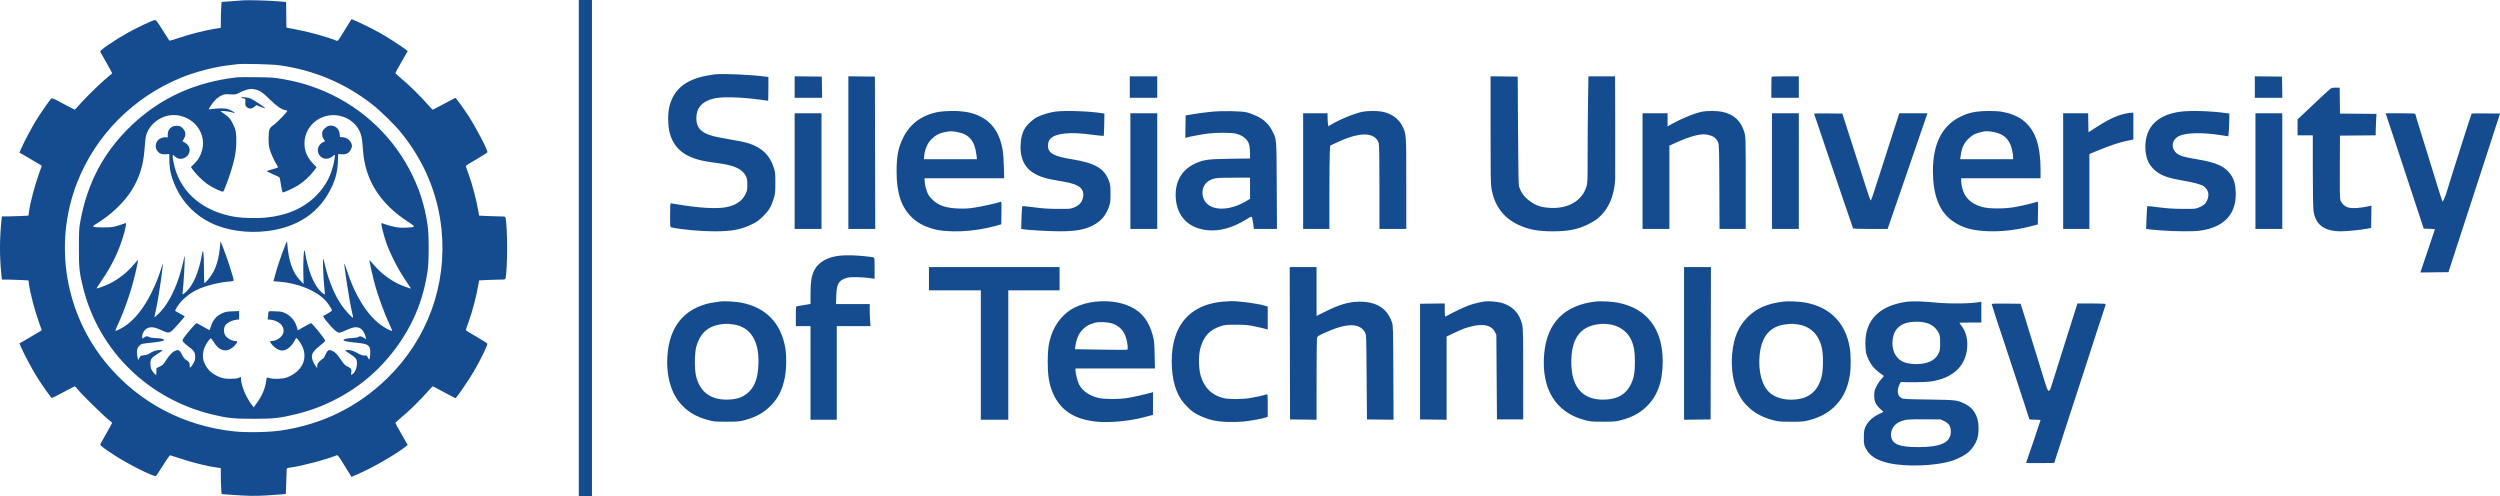 <svg width="126" height="25" viewBox="0 0 126 25" fill="none" xmlns="http://www.w3.org/2000/svg">
<path fill-rule="evenodd" clip-rule="evenodd" d="M12.252 0.017C12.185 0.024 11.913 0.044 11.649 0.063L11.169 0.097L11.149 0.387C11.139 0.546 11.13 0.84 11.13 1.039L11.129 1.402L10.804 1.454C10.325 1.53 9.482 1.747 8.991 1.919C8.738 2.008 8.549 2.059 8.533 2.043C8.518 2.028 8.364 1.789 8.191 1.511C7.91 1.059 7.87 1.007 7.799 1.012C7.698 1.019 6.946 1.372 6.468 1.636C5.803 2.004 5.024 2.535 5.05 2.601C5.058 2.622 5.197 2.872 5.359 3.155C5.521 3.438 5.652 3.679 5.652 3.691C5.651 3.702 5.572 3.772 5.476 3.846C5.199 4.062 4.378 4.854 4.074 5.198C3.922 5.372 3.786 5.518 3.772 5.523C3.759 5.529 3.497 5.396 3.19 5.229C2.772 5.001 2.622 4.933 2.592 4.957C2.524 5.013 2.041 5.708 1.808 6.085C1.591 6.438 1.178 7.223 1.047 7.533L0.981 7.69L1.356 7.907C1.562 8.027 1.815 8.176 1.918 8.239L2.107 8.354L1.955 8.782C1.733 9.409 1.518 10.238 1.454 10.715L1.433 10.868L1.043 10.888C0.829 10.899 0.527 10.907 0.373 10.907L0.093 10.908L0.074 11.095C-0.019 12.006 -0.024 12.854 0.057 13.709L0.094 14.092H0.392C0.556 14.092 0.857 14.101 1.062 14.112L1.433 14.132L1.454 14.285C1.518 14.762 1.733 15.591 1.955 16.218L2.106 16.646L1.888 16.777C1.767 16.849 1.514 16.998 1.325 17.109L0.981 17.309L1.047 17.466C1.182 17.787 1.595 18.567 1.833 18.953C2.071 19.337 2.552 20.024 2.607 20.057C2.622 20.066 2.883 19.938 3.187 19.772C3.491 19.607 3.753 19.471 3.769 19.471C3.785 19.471 3.865 19.556 3.946 19.659C4.121 19.881 5.262 20.996 5.491 21.169C5.579 21.235 5.651 21.299 5.652 21.31C5.652 21.322 5.522 21.56 5.362 21.838C5.202 22.117 5.063 22.366 5.053 22.391C5.032 22.443 5.226 22.592 5.791 22.959C6.488 23.41 7.767 24.049 7.858 23.99C7.881 23.976 8.043 23.733 8.217 23.453C8.408 23.144 8.551 22.944 8.578 22.947C8.602 22.95 8.823 23.02 9.068 23.102C9.706 23.318 10.481 23.508 10.983 23.573L11.129 23.591V23.976C11.129 24.187 11.138 24.482 11.149 24.631L11.169 24.902L11.618 24.935C12.486 25 12.811 25.006 13.421 24.971C13.76 24.951 14.12 24.925 14.221 24.915L14.406 24.895L14.425 24.354C14.436 24.056 14.446 23.763 14.448 23.702C14.452 23.594 14.455 23.591 14.598 23.571C15.237 23.482 16.435 23.166 16.98 22.943C17.02 22.927 17.099 23.034 17.372 23.479L17.715 24.035L18.029 23.898C18.791 23.569 19.97 22.889 20.462 22.495L20.549 22.425L20.239 21.885C20.068 21.588 19.929 21.332 19.929 21.315C19.929 21.298 20.085 21.154 20.277 20.995C20.658 20.678 21.201 20.144 21.557 19.734C21.683 19.59 21.797 19.471 21.81 19.471C21.824 19.471 22.084 19.606 22.387 19.772C22.69 19.937 22.945 20.072 22.954 20.072C22.997 20.072 23.627 19.155 23.872 18.735C24.227 18.127 24.588 17.386 24.562 17.32C24.554 17.299 24.311 17.144 24.023 16.977C23.734 16.809 23.491 16.661 23.483 16.648C23.475 16.635 23.523 16.477 23.591 16.298C23.8 15.741 24.021 14.898 24.127 14.255L24.148 14.132L24.52 14.112C24.724 14.101 25.021 14.092 25.179 14.092C25.451 14.092 25.466 14.089 25.48 14.025C25.584 13.559 25.584 11.441 25.48 10.975C25.466 10.912 25.449 10.908 25.225 10.908C25.092 10.908 24.796 10.899 24.566 10.888L24.147 10.868L24.127 10.745C24.021 10.102 23.8 9.259 23.591 8.702C23.523 8.523 23.475 8.365 23.483 8.352C23.491 8.34 23.734 8.191 24.023 8.021C24.312 7.852 24.555 7.697 24.563 7.677C24.598 7.588 24.009 6.453 23.595 5.814C23.421 5.545 22.974 4.928 22.954 4.928C22.946 4.928 22.69 5.063 22.387 5.228C22.084 5.394 21.824 5.529 21.81 5.529C21.797 5.529 21.683 5.411 21.557 5.266C21.204 4.86 20.64 4.304 20.267 3.995C20.081 3.841 19.929 3.701 19.929 3.685C19.929 3.668 20.068 3.412 20.239 3.115L20.549 2.575L20.462 2.505C20.272 2.353 19.553 1.889 19.175 1.675C18.814 1.47 18.124 1.13 17.83 1.012L17.717 0.966L17.535 1.257C17.436 1.417 17.281 1.667 17.192 1.812C17.066 2.018 17.019 2.073 16.979 2.057C16.499 1.864 15.689 1.636 15.006 1.502L14.437 1.391L14.434 1.229C14.432 1.14 14.429 0.849 14.426 0.583L14.421 0.1L13.983 0.063C13.525 0.025 12.465 -0.003 12.252 0.017ZM29.171 12.5V25H29.503H29.835V12.5V0H29.503H29.171V12.5ZM14.068 3.288C15.804 3.526 17.379 4.186 18.744 5.248C19.179 5.586 19.872 6.264 20.215 6.686C21.377 8.115 22.073 9.783 22.253 11.569C22.535 14.381 21.537 17.105 19.501 19.081C18.015 20.522 16.231 21.394 14.146 21.699C13.537 21.788 12.427 21.808 11.802 21.742C9.273 21.471 7.064 20.316 5.45 18.419C3.28 15.871 2.676 12.316 3.884 9.21C4.814 6.818 6.727 4.891 9.144 3.908C9.843 3.624 10.787 3.377 11.499 3.292C11.71 3.267 11.925 3.241 11.976 3.234C12.215 3.201 13.717 3.24 14.068 3.288ZM36.05 3.745C35.974 3.752 35.766 3.786 35.589 3.82C34.552 4.021 33.968 4.5 33.744 5.336C33.654 5.671 33.655 6.317 33.746 6.672C33.948 7.463 34.488 7.914 35.471 8.112C35.629 8.143 35.924 8.19 36.127 8.216C37.012 8.327 37.422 8.515 37.6 8.892C37.653 9.002 37.665 9.086 37.665 9.315C37.664 9.574 37.655 9.619 37.565 9.799C37.398 10.135 37.088 10.343 36.61 10.441C36.149 10.535 35.185 10.482 34.207 10.309C34.013 10.274 33.837 10.246 33.814 10.246C33.782 10.246 33.773 10.368 33.773 10.847C33.773 11.445 33.774 11.447 33.843 11.462C34.373 11.574 35.311 11.659 36.014 11.659C36.882 11.658 37.351 11.571 37.896 11.306C38.136 11.19 38.236 11.118 38.452 10.908C38.749 10.618 38.864 10.429 38.992 10.02C39.069 9.772 39.076 9.709 39.078 9.225C39.08 8.755 39.072 8.675 39.008 8.474C38.803 7.827 38.423 7.453 37.746 7.228C37.552 7.163 37.295 7.111 36.296 6.935C35.415 6.78 35.096 6.517 35.096 5.945C35.096 5.441 35.379 5.119 35.951 4.971C36.359 4.866 37.278 4.885 38.28 5.02C38.516 5.052 38.714 5.078 38.718 5.078C38.723 5.078 38.727 4.809 38.727 4.479V3.88L38.596 3.862C37.893 3.767 36.504 3.703 36.05 3.745ZM40.05 4.386V4.928H40.743H41.436L41.427 4.395L41.419 3.861L40.734 3.853L40.05 3.845V4.386ZM42.757 7.692V11.539H43.434H44.111L44.103 7.7L44.096 3.861L43.426 3.853L42.757 3.845V7.692ZM56.941 4.387V4.928H57.633H58.325V4.387V3.846H57.633H56.941V4.387ZM75.124 6.546C75.124 8.819 75.131 9.288 75.17 9.507C75.327 10.387 75.781 10.989 76.554 11.344C77.046 11.57 77.522 11.659 78.242 11.659C79.016 11.659 79.484 11.571 80 11.327C80.169 11.248 80.391 11.117 80.492 11.037C81.055 10.59 81.373 9.881 81.406 8.999C81.41 8.884 81.41 7.677 81.407 6.318L81.4 3.846H80.728H80.056L80.036 5.158C80.025 5.88 80.016 7.089 80.016 7.844C80.016 9.136 80.012 9.23 79.954 9.414C79.732 10.115 79.053 10.518 78.159 10.479C77.753 10.461 77.495 10.39 77.229 10.222C76.887 10.006 76.683 9.759 76.566 9.42C76.533 9.324 76.522 8.743 76.509 6.581L76.493 3.861L75.808 3.853L75.124 3.845V6.546ZM89.297 3.866C89.285 3.877 89.276 4.121 89.276 4.407V4.928H89.969H90.661V4.387V3.846H89.989C89.62 3.846 89.308 3.855 89.297 3.866ZM113.643 4.386V4.928H114.336H115.029L115.021 4.395L115.012 3.861L114.328 3.853L113.643 3.845V4.386ZM11.96 3.895C9.81 4.139 8.041 4.953 6.575 6.37C5.214 7.687 4.395 9.241 4.048 11.163C3.985 11.514 3.977 11.649 3.977 12.5C3.976 13.535 4.003 13.775 4.208 14.574C5.007 17.691 7.475 20.102 10.668 20.882C11.451 21.074 11.765 21.107 12.775 21.107C13.801 21.107 14.089 21.076 14.944 20.868C16.611 20.465 18.172 19.554 19.301 18.327C20.55 16.971 21.29 15.438 21.55 13.665C21.626 13.146 21.626 11.854 21.55 11.335C21.401 10.323 21.118 9.455 20.64 8.549C19.655 6.679 17.992 5.213 15.997 4.458C15.392 4.229 14.919 4.102 14.211 3.978C13.809 3.908 13.667 3.899 12.914 3.891C12.448 3.886 12.019 3.888 11.96 3.895ZM117.439 4.484C117.391 4.52 117.001 4.881 116.574 5.285L115.797 6.019V6.42V6.821H116.182H116.566V8.587C116.566 9.642 116.579 10.456 116.599 10.608C116.689 11.32 117.133 11.657 117.981 11.658C118.273 11.658 118.96 11.591 119.289 11.53L119.504 11.49L119.513 10.928L119.521 10.365L119.451 10.381C118.962 10.492 118.572 10.517 118.336 10.453C118.176 10.41 117.997 10.233 117.953 10.076C117.93 9.991 117.922 9.461 117.927 8.394L117.935 6.836L118.835 6.828L119.735 6.82L119.735 6.618C119.735 6.506 119.744 6.263 119.755 6.078L119.775 5.74L118.855 5.732L117.935 5.724L117.927 5.071L117.919 4.417H117.723C117.569 4.417 117.51 4.431 117.439 4.484ZM12.903 4.519C13.117 4.575 13.277 4.689 13.606 5.018C13.917 5.33 14.191 5.521 14.366 5.548C14.43 5.558 14.483 5.576 14.483 5.586C14.483 5.641 13.967 6.174 13.807 6.284C13.693 6.363 13.611 6.445 13.588 6.503C13.524 6.67 13.516 7.206 13.573 7.454C13.626 7.679 13.838 8.157 13.962 8.326C14 8.378 14.017 8.429 14.002 8.443C13.987 8.457 13.861 8.498 13.721 8.534C13.581 8.571 13.461 8.611 13.453 8.623C13.445 8.636 13.573 8.703 13.738 8.774C13.902 8.844 14.053 8.914 14.072 8.929C14.091 8.944 14.117 9.033 14.128 9.128C14.155 9.338 14.224 9.673 14.246 9.694C14.276 9.723 14.799 9.485 15.033 9.336C15.316 9.155 15.612 8.884 15.808 8.625L15.955 8.431L15.773 8.241C15.568 8.027 15.431 7.785 15.379 7.548C15.214 6.789 15.661 6.059 16.417 5.854C17.084 5.674 17.808 5.984 18.108 6.581C18.222 6.807 18.252 6.966 18.298 7.596C18.406 9.088 19.163 10.275 20.594 11.198C20.974 11.443 20.968 11.454 20.449 11.473C20.137 11.484 20.051 11.475 19.757 11.403C19.572 11.358 19.382 11.302 19.334 11.277C19.285 11.253 19.238 11.242 19.227 11.252C19.195 11.283 19.315 11.778 19.457 12.2C19.64 12.744 20.064 13.577 20.432 14.115C20.593 14.351 20.721 14.543 20.717 14.543C20.66 14.543 20.323 14.421 20.123 14.329C19.641 14.105 19.212 13.777 18.84 13.349C18.722 13.213 18.622 13.105 18.617 13.11C18.607 13.12 18.767 13.859 18.851 14.183C19.019 14.834 19.366 15.793 19.648 16.389C19.718 16.536 19.768 16.663 19.76 16.672C19.729 16.701 19.42 16.54 19.191 16.374C18.504 15.878 17.883 14.88 17.484 13.634C17.422 13.44 17.366 13.281 17.358 13.281C17.314 13.281 17.634 15.322 17.746 15.752C17.781 15.884 17.802 16 17.792 16.009C17.761 16.039 17.387 15.631 17.215 15.38C16.867 14.872 16.584 14.198 16.396 13.431C16.266 12.901 16.267 12.9 16.284 13.492C16.292 13.797 16.318 14.223 16.342 14.438C16.365 14.653 16.38 14.834 16.374 14.839C16.355 14.859 16.156 14.695 16.062 14.581C15.928 14.418 15.793 14.175 15.684 13.897C15.572 13.615 15.416 13.034 15.387 12.791C15.376 12.697 15.356 12.62 15.343 12.62C15.304 12.62 15.274 13.285 15.289 13.816L15.303 14.313L15.13 14.134C14.741 13.729 14.537 13.137 14.475 12.23C14.468 12.136 14.454 12.158 14.349 12.425C14.175 12.865 13.974 13.462 13.872 13.842L13.782 14.174L14.045 14.194C15.008 14.266 15.938 14.642 16.404 15.148C16.552 15.31 16.728 15.579 16.729 15.646C16.729 15.666 16.642 15.73 16.537 15.789C16.431 15.847 16.325 15.907 16.302 15.922C16.268 15.943 16.314 16.016 16.509 16.25C16.791 16.591 16.993 16.767 17.101 16.767C17.142 16.767 17.307 16.706 17.467 16.632C17.816 16.471 18.006 16.453 18.178 16.564C18.287 16.635 18.402 16.832 18.433 17L18.451 17.099L18.336 17.023C18.211 16.94 18.116 16.927 18.056 16.985C18.034 17.007 17.893 17.029 17.713 17.04C17.435 17.056 17.314 17.092 17.314 17.157C17.314 17.189 17.61 17.241 18.021 17.28C18.488 17.324 18.62 17.394 18.657 17.618C18.678 17.744 18.642 18.119 18.609 18.119C18.596 18.119 18.562 18.07 18.533 18.011C18.492 17.927 18.466 17.906 18.419 17.918C18.329 17.941 18.171 17.89 17.974 17.774C17.797 17.67 17.616 17.625 17.45 17.643C17.365 17.653 17.376 17.664 17.626 17.827C17.945 18.035 17.99 18.095 17.99 18.309C17.99 18.559 17.885 18.797 17.74 18.872C17.683 18.902 17.68 18.897 17.7 18.797C17.734 18.62 17.7 18.558 17.527 18.479C17.389 18.415 17.345 18.37 17.17 18.112C16.966 17.809 16.826 17.686 16.648 17.651C16.567 17.635 16.543 17.645 16.489 17.72C16.454 17.768 16.402 17.864 16.374 17.933C16.346 18.002 16.312 18.059 16.299 18.059C16.286 18.059 16.212 18.117 16.133 18.189C16.011 18.3 15.99 18.335 15.99 18.437L15.989 18.555L15.929 18.48C15.896 18.438 15.839 18.344 15.803 18.269C15.637 17.93 15.703 17.754 16.114 17.433C16.266 17.314 16.39 17.198 16.39 17.175C16.39 17.099 15.737 16.286 15.676 16.286C15.651 16.286 15.394 16.424 15.108 16.592L15.009 16.65L14.974 16.521C14.884 16.197 14.69 15.947 14.416 15.805C14.235 15.711 14.197 15.703 13.875 15.691C13.553 15.678 13.529 15.681 13.529 15.734C13.529 15.765 13.52 15.861 13.509 15.948L13.49 16.106H13.581C13.748 16.106 13.992 16.197 14.115 16.306C14.256 16.43 14.316 16.59 14.284 16.755C14.243 16.97 13.946 17.187 13.693 17.187C13.576 17.188 13.586 17.236 13.736 17.399C13.891 17.568 14.071 17.667 14.221 17.667C14.445 17.667 14.692 17.47 14.849 17.165C14.885 17.095 14.927 17.037 14.941 17.037C14.955 17.037 15.024 17.118 15.095 17.217C15.597 17.915 15.321 18.697 14.457 19.024C14.249 19.103 13.772 19.119 13.581 19.054C13.516 19.032 13.458 19.02 13.451 19.027C13.444 19.034 13.424 19.135 13.407 19.252C13.354 19.62 13.18 20.001 12.883 20.398L12.785 20.53L12.664 20.369C12.39 20.003 12.147 19.404 12.145 19.09L12.145 18.993L12.029 19.043C11.947 19.078 11.825 19.092 11.606 19.091C11.348 19.091 11.265 19.078 11.091 19.012C10.704 18.865 10.47 18.656 10.31 18.314C10.155 17.983 10.216 17.578 10.476 17.217C10.539 17.129 10.605 17.053 10.622 17.047C10.639 17.042 10.701 17.12 10.76 17.221C10.819 17.322 10.919 17.449 10.981 17.504C11.243 17.736 11.561 17.705 11.82 17.424C11.989 17.239 11.998 17.188 11.858 17.188C11.693 17.188 11.433 17.041 11.351 16.902C11.264 16.753 11.27 16.508 11.365 16.383C11.452 16.267 11.701 16.142 11.891 16.119L12.052 16.099V15.889V15.678L11.722 15.69C11.441 15.7 11.363 15.715 11.206 15.785C10.906 15.921 10.736 16.119 10.622 16.466C10.592 16.557 10.564 16.635 10.561 16.64C10.557 16.644 10.415 16.566 10.245 16.467C10.075 16.367 9.922 16.286 9.905 16.286C9.863 16.286 9.36 16.869 9.262 17.03C9.19 17.15 9.188 17.163 9.233 17.231C9.26 17.27 9.373 17.37 9.484 17.452C9.775 17.665 9.837 17.759 9.837 17.979C9.837 18.122 9.819 18.188 9.745 18.315C9.694 18.401 9.632 18.489 9.606 18.51C9.567 18.542 9.56 18.529 9.56 18.413C9.56 18.274 9.521 18.22 9.342 18.112C9.298 18.085 9.22 17.977 9.167 17.867C9.052 17.633 8.985 17.602 8.797 17.695C8.66 17.764 8.523 17.916 8.334 18.209C8.231 18.369 8.18 18.417 8.046 18.479L7.884 18.555V18.727C7.884 18.823 7.876 18.9 7.866 18.9C7.832 18.9 7.69 18.733 7.637 18.631C7.604 18.567 7.583 18.456 7.582 18.338C7.579 18.105 7.626 18.034 7.902 17.858C8.252 17.634 8.247 17.641 8.053 17.64C7.878 17.64 7.698 17.701 7.524 17.822C7.469 17.861 7.361 17.895 7.257 17.905C7.093 17.923 7.08 17.93 7.026 18.038C6.995 18.101 6.964 18.148 6.958 18.141C6.952 18.135 6.933 18.035 6.916 17.919C6.88 17.67 6.908 17.544 7.026 17.424C7.122 17.326 7.141 17.322 7.687 17.264C8.135 17.216 8.281 17.179 8.26 17.12C8.245 17.073 8.068 17.042 7.807 17.038C7.695 17.036 7.573 17.016 7.53 16.992C7.422 16.932 7.353 16.937 7.258 17.01L7.176 17.073L7.166 16.977C7.152 16.838 7.274 16.622 7.406 16.552C7.586 16.459 7.782 16.478 8.084 16.62C8.451 16.793 8.513 16.798 8.665 16.671C8.786 16.57 9.325 15.956 9.308 15.939C9.303 15.935 9.195 15.874 9.068 15.804C8.941 15.734 8.832 15.673 8.826 15.668C8.82 15.663 8.86 15.582 8.915 15.488C9.113 15.15 9.508 14.808 9.945 14.596C10.324 14.412 11.033 14.229 11.51 14.194C11.725 14.178 11.775 14.165 11.775 14.125C11.775 14.004 11.438 12.961 11.229 12.44L11.115 12.154L11.08 12.5C11.001 13.254 10.807 13.749 10.428 14.159C10.37 14.222 10.313 14.273 10.303 14.273C10.292 14.273 10.282 13.952 10.281 13.559C10.279 13.167 10.265 12.792 10.249 12.727C10.221 12.612 10.217 12.622 10.15 12.973C10.004 13.739 9.733 14.363 9.408 14.677C9.307 14.775 9.215 14.847 9.205 14.838C9.195 14.828 9.202 14.714 9.219 14.584C9.251 14.353 9.317 13.189 9.311 12.981C9.308 12.879 9.307 12.879 9.278 13.011C9.002 14.293 8.573 15.231 8.005 15.798C7.819 15.983 7.774 16.015 7.786 15.956C7.794 15.914 7.837 15.711 7.882 15.505C8.018 14.875 8.278 13.021 8.187 13.326C8.008 13.925 7.885 14.242 7.634 14.753C7.253 15.528 6.76 16.143 6.273 16.451C6.05 16.591 5.842 16.691 5.818 16.668C5.811 16.661 5.849 16.562 5.901 16.448C6.338 15.506 6.687 14.451 6.898 13.434C6.938 13.243 6.968 13.084 6.966 13.081C6.963 13.078 6.87 13.183 6.76 13.314C6.412 13.729 5.974 14.075 5.51 14.301C5.292 14.406 4.885 14.555 4.866 14.536C4.861 14.531 4.968 14.367 5.103 14.17C5.671 13.339 6.03 12.581 6.264 11.719C6.298 11.595 6.335 11.434 6.346 11.361C6.366 11.24 6.363 11.231 6.31 11.253C6.279 11.266 6.121 11.318 5.961 11.368C5.693 11.451 5.631 11.459 5.222 11.461C4.952 11.463 4.754 11.45 4.72 11.431C4.67 11.402 4.688 11.383 4.874 11.269C5.621 10.812 6.284 10.173 6.664 9.544C7.042 8.92 7.225 8.318 7.285 7.512C7.302 7.272 7.329 7.007 7.344 6.921C7.452 6.308 8.088 5.799 8.744 5.799C9.141 5.799 9.529 5.956 9.805 6.226C10.168 6.583 10.314 7.088 10.19 7.558C10.116 7.839 9.995 8.053 9.801 8.243L9.622 8.418L9.72 8.558C9.862 8.763 10.224 9.121 10.437 9.269C10.729 9.472 11.211 9.698 11.256 9.654C11.292 9.617 11.512 9.033 11.635 8.648C11.835 8.02 11.908 7.615 11.909 7.121C11.909 6.736 11.9 6.66 11.832 6.457C11.789 6.332 11.702 6.152 11.638 6.058C11.537 5.91 11.456 5.839 11.14 5.625C11.092 5.593 11.12 5.589 11.314 5.6C11.441 5.608 11.607 5.635 11.682 5.66C11.758 5.686 11.825 5.701 11.832 5.694C11.86 5.667 11.546 5.502 11.427 5.48C11.272 5.453 10.927 5.459 10.707 5.494C10.618 5.508 10.54 5.514 10.532 5.506C10.509 5.484 10.695 5.209 10.841 5.051C10.919 4.966 11.052 4.866 11.147 4.82C11.304 4.745 11.338 4.741 11.598 4.755C11.872 4.77 11.883 4.768 12.066 4.67C12.255 4.569 12.527 4.482 12.668 4.48C12.71 4.479 12.816 4.496 12.903 4.519ZM12.162 4.926C12.178 4.941 12.232 4.958 12.283 4.963C12.375 4.973 12.375 4.973 12.365 5.144C12.356 5.295 12.364 5.325 12.433 5.392C12.54 5.498 12.685 5.494 12.82 5.384L12.925 5.299L13.137 5.386C13.255 5.434 13.356 5.467 13.364 5.46C13.391 5.433 12.757 5.011 12.606 4.955C12.448 4.897 12.107 4.874 12.162 4.926ZM47.342 5.634C46.486 5.777 45.868 6.224 45.513 6.954C45.265 7.464 45.188 7.87 45.188 8.653C45.19 9.74 45.428 10.451 45.963 10.962C46.232 11.219 46.532 11.386 46.957 11.517C47.725 11.753 49.082 11.695 50.203 11.379L50.464 11.305L50.473 10.727C50.481 10.184 50.478 10.151 50.427 10.171C50.266 10.233 49.517 10.401 49.144 10.459C48.797 10.512 48.637 10.521 48.298 10.508C47.651 10.483 47.308 10.364 46.986 10.052C46.834 9.904 46.784 9.829 46.714 9.645C46.665 9.516 46.621 9.328 46.611 9.202L46.594 8.984H48.603H50.611L50.594 8.376C50.575 7.696 50.525 7.368 50.383 6.984C50.219 6.54 49.962 6.212 49.599 5.979C49.169 5.705 48.674 5.587 47.972 5.592C47.752 5.594 47.468 5.612 47.342 5.634ZM53.203 5.623C52.938 5.655 52.523 5.777 52.29 5.892C52.068 6.001 51.785 6.258 51.657 6.465C51.515 6.696 51.434 7.036 51.434 7.4C51.434 8.208 51.804 8.699 52.603 8.948C52.806 9.012 53.029 9.058 53.633 9.161C54.434 9.298 54.689 9.529 54.571 10.009C54.522 10.207 54.366 10.364 54.121 10.461C53.951 10.528 53.907 10.532 53.31 10.528C52.825 10.525 52.548 10.506 52.11 10.448C51.797 10.406 51.533 10.381 51.522 10.392C51.511 10.403 51.495 10.664 51.485 10.973L51.467 11.534L51.55 11.552C51.742 11.592 52.904 11.659 53.403 11.658C54.202 11.658 54.656 11.579 55.074 11.365C55.48 11.158 55.73 10.872 55.885 10.437C55.961 10.223 55.969 10.162 55.969 9.766C55.969 9.372 55.961 9.309 55.889 9.113C55.657 8.484 55.193 8.215 54.002 8.023C53.105 7.878 52.818 7.714 52.818 7.347C52.818 6.972 53.074 6.79 53.689 6.728C54.053 6.692 54.386 6.708 55.102 6.797C55.385 6.833 55.622 6.856 55.629 6.849C55.636 6.842 55.646 6.586 55.653 6.281L55.664 5.726L55.537 5.705C54.94 5.605 53.709 5.561 53.203 5.623ZM61.017 5.636C60.78 5.66 60.4 5.711 60.171 5.748L59.756 5.816L59.747 6.382L59.739 6.948L59.809 6.929C59.999 6.876 60.621 6.762 60.894 6.73C61.356 6.676 62.087 6.68 62.302 6.738C62.675 6.838 62.905 7.044 62.969 7.335C62.987 7.417 63.002 7.598 63.002 7.736V7.987L62.01 8.002C60.963 8.017 60.741 8.042 60.386 8.177C59.6 8.479 59.208 9.099 59.258 9.961C59.312 10.897 59.883 11.492 60.83 11.599C61.456 11.671 62.132 11.484 62.828 11.049C63.009 10.936 63.075 10.908 63.094 10.937C63.107 10.958 63.136 11.102 63.158 11.257L63.197 11.539H63.778H64.359L64.348 9.352C64.336 6.916 64.346 7.035 64.115 6.583C63.948 6.255 63.698 6.019 63.333 5.846C63.173 5.77 62.947 5.687 62.83 5.661C62.528 5.593 61.567 5.58 61.017 5.636ZM68.663 5.634C68.269 5.712 67.478 6.039 67.062 6.296L66.948 6.366L66.928 6.229C66.918 6.153 66.909 6.005 66.909 5.9V5.709H66.294H65.678V8.624V11.539H66.34H67.001V9.8C67.001 8.844 67.01 7.899 67.021 7.7L67.041 7.337L67.376 7.182C67.837 6.968 68.156 6.859 68.48 6.804C69.025 6.712 69.389 6.864 69.49 7.227C69.513 7.308 69.524 8.021 69.524 9.443L69.524 11.539H70.201H70.878L70.877 9.262C70.877 6.742 70.878 6.759 70.68 6.357C70.496 5.984 70.142 5.727 69.678 5.631C69.43 5.58 68.929 5.581 68.663 5.634ZM85.815 5.623C85.442 5.691 84.785 5.957 84.238 6.262L84.046 6.37V6.039V5.709H83.415H82.784V8.624V11.539H83.461H84.138V9.44V7.341L84.48 7.184C85.134 6.885 85.682 6.735 85.969 6.777C86.315 6.828 86.482 6.933 86.59 7.166C86.642 7.278 86.646 7.44 86.655 9.413L86.664 11.539H87.324H87.984V9.23C87.984 6.991 87.982 6.915 87.92 6.684C87.766 6.109 87.388 5.756 86.792 5.633C86.562 5.585 86.053 5.58 85.815 5.623ZM99.597 5.632C99.282 5.68 99.072 5.747 98.78 5.894C97.867 6.353 97.414 7.267 97.419 8.639C97.424 9.839 97.736 10.645 98.38 11.119C98.898 11.501 99.492 11.657 100.43 11.658C101.099 11.659 101.812 11.558 102.506 11.364L102.706 11.308L102.714 10.729C102.722 10.184 102.719 10.151 102.668 10.17C102.532 10.223 101.903 10.373 101.567 10.433C101.028 10.53 100.252 10.529 99.907 10.432C99.475 10.31 99.191 10.108 99.019 9.799C98.924 9.629 98.846 9.326 98.845 9.127L98.845 8.984H100.844H102.844L102.844 8.601C102.844 7.22 102.538 6.431 101.825 5.968C101.599 5.821 101.244 5.692 100.915 5.635C100.593 5.58 99.95 5.579 99.597 5.632ZM109.859 5.633C108.728 5.796 108.128 6.405 108.126 7.392C108.125 7.899 108.264 8.264 108.564 8.544C108.866 8.825 109.211 8.96 109.953 9.089C110.6 9.201 110.959 9.299 111.086 9.4C111.311 9.576 111.364 9.836 111.231 10.114C111.151 10.284 111.059 10.36 110.81 10.463C110.652 10.528 110.609 10.532 109.997 10.527C109.504 10.523 109.221 10.504 108.798 10.448C108.493 10.407 108.235 10.382 108.225 10.393C108.214 10.403 108.196 10.664 108.185 10.973L108.165 11.533L108.251 11.551C108.298 11.56 108.606 11.589 108.936 11.614C109.635 11.666 110.52 11.672 110.864 11.627C112.103 11.464 112.733 10.781 112.68 9.66C112.662 9.285 112.588 9.024 112.437 8.81C112.141 8.389 111.742 8.202 110.797 8.039C110.164 7.93 110.052 7.904 109.873 7.828C109.388 7.62 109.383 7.035 109.864 6.838C110.253 6.68 111.047 6.671 111.967 6.817L112.305 6.87L112.325 6.703C112.337 6.611 112.349 6.353 112.353 6.13L112.361 5.724L112.21 5.702C111.446 5.591 110.369 5.56 109.859 5.633ZM107.059 5.74C106.625 5.845 106.223 6.041 105.582 6.458L105.259 6.668L105.251 6.189L105.243 5.709H104.613H103.983V8.624V11.539H104.644H105.306V9.65V7.762L105.758 7.576C106.31 7.348 106.843 7.169 107.152 7.107C107.278 7.082 107.413 7.054 107.452 7.046L107.521 7.03V6.355V5.679L107.405 5.681C107.342 5.682 107.186 5.709 107.059 5.74ZM40.05 8.624V11.539H40.727H41.404V8.624V5.709H40.727H40.05V8.624ZM56.971 8.624V11.539H57.648H58.325V8.624V5.709H57.648H56.971V8.624ZM89.307 8.624V11.539H89.984H90.661V8.624V5.709H89.984H89.307V8.624ZM91.43 5.73C91.43 5.748 93.342 11.375 93.391 11.501C93.402 11.53 93.607 11.538 94.271 11.538L95.137 11.538L95.512 10.449C95.718 9.85 96.17 8.539 96.516 7.535L97.144 5.709L96.433 5.709L95.722 5.71L95.61 6.062C95.508 6.383 94.686 8.94 94.421 9.758C94.361 9.944 94.301 10.096 94.289 10.096C94.254 10.096 94.29 10.203 93.109 6.52L92.854 5.724L92.142 5.716C91.75 5.712 91.43 5.718 91.43 5.73ZM113.674 8.624V11.539H114.351H115.028V8.624V5.709H114.351H113.674V8.624ZM120.418 6.258C120.519 6.559 120.655 6.968 120.72 7.166C120.786 7.365 121.135 8.426 121.497 9.525L122.156 11.523L122.438 11.532C122.593 11.537 122.719 11.547 122.719 11.555C122.719 11.563 122.608 11.898 122.471 12.298C122.335 12.698 122.17 13.185 122.105 13.379L121.987 13.733L122.695 13.725L123.403 13.717L123.504 13.401C123.56 13.228 123.712 12.761 123.841 12.365C124.079 11.636 124.31 10.928 124.671 9.818C124.78 9.484 124.968 8.905 125.089 8.534C125.323 7.816 125.653 6.8 125.869 6.13L126 5.724L125.294 5.716C124.905 5.712 124.58 5.715 124.572 5.723C124.551 5.743 123.528 8.955 123.314 9.673C123.273 9.812 123.21 9.98 123.175 10.046L123.112 10.167L123.075 10.079C123.054 10.031 122.964 9.754 122.875 9.465C122.786 9.176 122.66 8.77 122.596 8.564C122.532 8.357 122.401 7.931 122.305 7.617C122.208 7.303 122.041 6.765 121.932 6.42C121.824 6.076 121.735 5.775 121.735 5.752C121.735 5.716 121.613 5.709 120.985 5.709H120.234L120.418 6.258ZM16.576 6.342C16.511 6.356 16.423 6.413 16.353 6.487C16.252 6.592 16.237 6.627 16.237 6.753C16.237 6.858 16.258 6.928 16.315 7.01C16.387 7.114 16.389 7.124 16.338 7.142C16.052 7.243 15.93 7.557 16.084 7.799C16.237 8.041 16.539 8.071 16.776 7.868C16.904 7.758 16.907 7.769 16.835 8.147C16.709 8.812 16.427 9.358 15.961 9.835C15.322 10.491 14.465 10.866 13.367 10.97C12.97 11.008 12.25 10.992 11.899 10.938C10.308 10.693 9.173 9.777 8.807 8.441C8.72 8.12 8.677 7.812 8.72 7.812C8.736 7.812 8.782 7.846 8.822 7.888C8.983 8.055 9.253 8.043 9.434 7.86C9.637 7.657 9.586 7.342 9.328 7.194L9.196 7.119L9.27 6.992C9.395 6.779 9.357 6.581 9.159 6.419C9.083 6.357 9.031 6.34 8.908 6.34C8.627 6.34 8.453 6.515 8.453 6.797V6.929L8.348 6.917C8.287 6.91 8.188 6.93 8.107 6.965C7.854 7.074 7.766 7.407 7.935 7.617C8.037 7.744 8.165 7.792 8.358 7.775L8.53 7.76L8.534 8.064C8.541 8.573 8.64 8.974 8.883 9.482C9.252 10.254 9.848 10.852 10.627 11.233C11.413 11.619 12.476 11.771 13.489 11.643C15.038 11.448 16.142 10.685 16.728 9.405C16.927 8.972 17.011 8.621 17.029 8.156L17.043 7.764L17.225 7.777C17.465 7.794 17.619 7.703 17.7 7.495C17.75 7.369 17.751 7.342 17.711 7.233C17.649 7.063 17.48 6.936 17.288 6.918L17.136 6.904L17.121 6.755C17.093 6.463 16.852 6.28 16.576 6.342ZM48.236 6.653C48.841 6.759 49.128 7.097 49.212 7.805L49.238 8.023H47.901H46.564L46.584 7.827C46.617 7.517 46.74 7.232 46.929 7.034C47.125 6.827 47.318 6.72 47.603 6.66C47.874 6.604 47.948 6.603 48.236 6.653ZM100.49 6.656C100.921 6.745 101.153 6.918 101.319 7.274C101.394 7.435 101.459 7.736 101.46 7.925L101.46 8.023H100.127H98.793L98.819 7.838C98.876 7.429 98.991 7.191 99.238 6.965C99.444 6.777 99.601 6.705 99.968 6.63C100.096 6.604 100.283 6.613 100.49 6.656ZM63.002 9.488V10.021L62.825 10.128C61.896 10.687 60.901 10.634 60.663 10.014C60.496 9.576 60.695 9.153 61.131 9.018C61.304 8.964 61.414 8.958 62.163 8.956L63.002 8.954V9.488ZM42.373 12.881C41.721 12.937 41.239 13.208 41.031 13.638C40.896 13.916 40.852 14.201 40.851 14.803L40.85 15.319L40.55 15.369C40.385 15.396 40.219 15.425 40.181 15.432C40.112 15.446 40.111 15.452 40.111 15.941V16.436H40.481H40.85V18.795V21.154H41.511H42.173V18.795V16.436H43.023H43.874L43.854 16.161C43.843 16.01 43.834 15.76 43.834 15.605V15.325H42.985H42.135L42.148 14.911C42.167 14.328 42.255 14.157 42.602 14.03C42.744 13.977 42.838 13.967 43.157 13.969C43.369 13.97 43.663 13.99 43.811 14.012L44.08 14.053V13.519C44.08 13.036 44.075 12.983 44.026 12.969C43.997 12.96 43.769 12.932 43.52 12.907C43.103 12.864 42.681 12.855 42.373 12.881ZM46.819 14.047V14.633H48.126H49.434V17.894V21.154H50.126H50.818V17.894V14.633H52.11H53.403V14.047V13.461H50.111H46.819V14.047ZM65.009 17.3L65.017 21.139L65.686 21.147L66.355 21.155L66.356 19.164C66.356 18.069 66.365 17.122 66.375 17.059C66.394 16.95 66.404 16.942 66.716 16.796C67.84 16.273 68.525 16.259 68.796 16.752C68.862 16.871 68.863 16.893 68.878 19.005L68.894 21.139L69.564 21.147L70.234 21.155L70.225 18.788C70.216 16.593 70.211 16.409 70.159 16.256C69.917 15.543 69.386 15.203 68.518 15.205C67.986 15.206 67.511 15.345 66.763 15.719L66.355 15.923V14.692V13.461H65.678H65.001L65.009 17.3ZM84.877 17.308V21.155L85.546 21.147L86.215 21.139L86.223 17.3L86.231 13.461H85.554H84.877V17.308ZM36.312 15.192C35.888 15.249 35.725 15.281 35.512 15.346C34.391 15.69 33.76 16.534 33.645 17.843C33.552 18.901 33.815 19.843 34.363 20.416C34.726 20.796 35.117 21.017 35.7 21.173C35.983 21.249 36.046 21.254 36.619 21.254C37.189 21.254 37.257 21.248 37.532 21.175C38.105 21.022 38.504 20.799 38.853 20.439C39.224 20.056 39.414 19.683 39.545 19.081C39.639 18.651 39.651 17.935 39.573 17.503C39.347 16.258 38.578 15.482 37.342 15.251C37.081 15.202 36.486 15.168 36.312 15.192ZM55.187 15.207C54.837 15.244 54.495 15.341 54.173 15.494C53.634 15.751 53.183 16.287 52.977 16.917C52.844 17.323 52.805 17.622 52.805 18.239C52.804 18.886 52.865 19.297 53.021 19.702C53.377 20.627 54.089 21.125 55.233 21.249C55.888 21.32 56.899 21.229 57.633 21.035C57.751 21.003 57.907 20.962 57.979 20.944L58.11 20.911V20.338V19.765L58.041 19.784C57.724 19.874 57.082 20.019 56.818 20.06C56.4 20.126 55.715 20.127 55.398 20.063C54.946 19.972 54.557 19.71 54.386 19.379C54.306 19.223 54.203 18.809 54.203 18.642V18.57H56.206H58.209L58.194 17.886C58.181 17.273 58.171 17.172 58.099 16.904C57.901 16.171 57.547 15.719 56.959 15.448C56.462 15.218 55.854 15.136 55.187 15.207ZM61.602 15.206C60.273 15.333 59.425 16.044 59.152 17.259C58.977 18.04 59.042 19.079 59.305 19.706C59.451 20.054 59.583 20.248 59.864 20.525C60.089 20.747 60.171 20.806 60.448 20.939C60.903 21.159 61.267 21.243 61.848 21.265C62.114 21.275 62.459 21.267 62.663 21.247C63.022 21.212 63.654 21.096 63.809 21.037L63.894 21.005V20.43C63.894 19.919 63.889 19.857 63.845 19.874C63.73 19.917 63.3 20.014 63.017 20.06C62.587 20.13 61.91 20.131 61.648 20.061C61.047 19.9 60.678 19.525 60.505 18.9C60.41 18.559 60.404 17.918 60.491 17.578C60.647 16.97 60.956 16.625 61.51 16.445C61.739 16.37 61.791 16.365 62.294 16.366C62.754 16.367 62.889 16.378 63.217 16.446C63.429 16.489 63.667 16.544 63.748 16.567L63.894 16.611V16.03V15.449L63.732 15.402C63.363 15.292 62.428 15.17 62.032 15.178C61.931 15.181 61.737 15.193 61.602 15.206ZM74.831 15.193C74.591 15.227 74.255 15.31 74.036 15.389C73.801 15.473 73.18 15.767 72.967 15.893C72.909 15.927 72.852 15.955 72.839 15.955C72.827 15.956 72.816 15.806 72.816 15.624V15.293L72.193 15.301L71.57 15.309V18.224V21.139L72.239 21.147L72.909 21.155V19.057V16.958L73.27 16.789C73.745 16.567 73.825 16.536 74.166 16.45C74.765 16.297 75.175 16.395 75.344 16.73L75.416 16.872L75.431 19.005L75.447 21.139H76.108H76.77L76.769 18.855C76.769 16.856 76.762 16.545 76.719 16.361C76.578 15.77 76.213 15.397 75.631 15.25C75.44 15.201 74.993 15.169 74.831 15.193ZM80.462 15.193C78.863 15.362 77.968 16.254 77.828 17.819C77.669 19.593 78.399 20.788 79.877 21.174C80.162 21.248 80.231 21.254 80.8 21.254C81.372 21.254 81.437 21.248 81.716 21.174C82.237 21.035 82.615 20.836 82.948 20.527C83.532 19.984 83.802 19.25 83.801 18.209C83.798 16.563 82.996 15.526 81.511 15.249C81.254 15.201 80.679 15.17 80.462 15.193ZM89.856 15.204C89.091 15.299 88.554 15.527 88.125 15.941C87.626 16.421 87.38 16.988 87.301 17.839C87.233 18.575 87.352 19.319 87.62 19.846C87.782 20.163 87.908 20.325 88.191 20.583C88.475 20.842 88.89 21.053 89.354 21.174C89.634 21.246 89.714 21.254 90.261 21.256C90.797 21.258 90.89 21.251 91.138 21.188C91.675 21.051 92.084 20.842 92.41 20.54C92.857 20.125 93.102 19.646 93.228 18.942C93.291 18.589 93.291 17.884 93.227 17.516C93.011 16.268 92.238 15.482 90.999 15.251C90.681 15.191 90.134 15.169 89.856 15.204ZM96.137 15.204C94.751 15.384 94.014 16.104 94.014 17.278C94.014 17.455 94.028 17.673 94.046 17.762C94.087 17.972 94.232 18.273 94.389 18.472C94.496 18.607 94.775 18.842 94.926 18.925C94.959 18.942 94.935 18.983 94.829 19.095C94.752 19.175 94.638 19.342 94.576 19.465C94.474 19.667 94.462 19.714 94.461 19.933C94.46 20.233 94.533 20.393 94.769 20.612L94.928 20.758L94.675 20.881C94.364 21.031 94.117 21.274 94.01 21.536C93.95 21.682 93.939 21.766 93.938 22.056C93.937 22.387 93.942 22.411 94.038 22.602C94.224 22.97 94.563 23.191 95.163 23.334C96.03 23.541 97.554 23.489 98.383 23.224C98.665 23.134 99.033 22.943 99.199 22.8C99.387 22.638 99.564 22.377 99.646 22.142C99.743 21.864 99.743 21.339 99.647 21.064C99.522 20.704 99.329 20.492 98.983 20.329C98.629 20.163 98.564 20.156 97.199 20.136C96.073 20.119 95.927 20.111 95.838 20.064C95.638 19.958 95.592 19.708 95.716 19.411C95.77 19.282 95.799 19.247 95.846 19.253C96.04 19.278 97.055 19.262 97.275 19.232C98.477 19.066 99.152 18.388 99.152 17.347C99.152 16.996 99.052 16.672 98.873 16.441C98.807 16.355 98.752 16.278 98.752 16.27C98.752 16.262 99.001 16.256 99.306 16.256H99.86V15.73V15.203L99.791 15.218C99.388 15.305 98.269 15.32 97.552 15.249C96.965 15.19 96.385 15.172 96.137 15.204ZM100.383 15.33C100.383 15.362 100.786 16.601 100.938 17.037C100.97 17.128 101.122 17.588 101.275 18.059C101.429 18.53 101.581 18.99 101.613 19.081C101.644 19.171 101.803 19.658 101.967 20.162C102.13 20.666 102.269 21.096 102.276 21.116C102.285 21.143 102.371 21.154 102.566 21.154C102.719 21.154 102.844 21.162 102.844 21.172C102.844 21.195 102.134 23.294 102.115 23.325C102.108 23.338 102.424 23.345 102.817 23.34L103.533 23.332L103.692 22.837C103.78 22.564 103.973 21.969 104.121 21.514C104.269 21.06 104.449 20.506 104.521 20.282C104.593 20.059 104.787 19.464 104.952 18.96C105.318 17.841 105.44 17.466 105.78 16.406C105.926 15.952 106.066 15.528 106.091 15.465C106.117 15.402 106.129 15.338 106.12 15.322C106.109 15.306 105.803 15.294 105.402 15.294H104.703L104.093 17.225C103.758 18.287 103.445 19.277 103.399 19.426C103.333 19.64 103.303 19.697 103.258 19.697C103.197 19.697 103.182 19.655 102.798 18.404C102.702 18.09 102.571 17.665 102.506 17.458C102.442 17.251 102.29 16.758 102.168 16.361C102.046 15.964 101.922 15.566 101.893 15.475L101.839 15.309L101.111 15.301C100.555 15.295 100.383 15.302 100.383 15.33ZM97.044 16.262C97.356 16.339 97.587 16.521 97.716 16.794C97.772 16.911 97.782 16.988 97.782 17.293C97.782 17.626 97.776 17.666 97.697 17.825C97.547 18.124 97.279 18.28 96.816 18.337C96.505 18.375 96.163 18.338 95.933 18.24C95.523 18.065 95.314 17.613 95.396 17.077C95.452 16.706 95.624 16.47 95.943 16.326C96.2 16.209 96.709 16.18 97.044 16.262ZM56.081 16.312C56.434 16.444 56.648 16.674 56.755 17.037C56.829 17.287 56.862 17.596 56.818 17.623C56.8 17.634 56.198 17.633 55.482 17.621L54.179 17.599L54.194 17.476C54.273 16.828 54.596 16.427 55.164 16.27C55.393 16.208 55.857 16.229 56.081 16.312ZM36.933 16.347C37.809 16.46 38.266 17.161 38.226 18.329C38.203 18.983 38.071 19.401 37.792 19.703C37.511 20.005 37.15 20.141 36.619 20.141C35.786 20.142 35.257 19.727 35.076 18.929C34.999 18.591 35.007 17.79 35.091 17.484C35.302 16.714 35.765 16.359 36.609 16.32C36.655 16.318 36.8 16.33 36.933 16.347ZM81.113 16.347C81.596 16.41 82.004 16.694 82.201 17.105C82.348 17.413 82.4 17.71 82.399 18.239C82.398 18.774 82.348 19.055 82.199 19.363C81.945 19.889 81.491 20.141 80.8 20.142C79.986 20.142 79.475 19.761 79.278 19.008C79.197 18.699 79.171 18.227 79.213 17.843C79.323 16.844 79.82 16.365 80.79 16.32C80.835 16.318 80.981 16.33 81.113 16.347ZM90.589 16.348C91.236 16.433 91.666 16.849 91.821 17.535C91.897 17.874 91.896 18.619 91.819 18.941C91.624 19.758 91.123 20.144 90.261 20.143C89.838 20.142 89.457 20.019 89.203 19.8C88.804 19.459 88.603 18.714 88.686 17.889C88.779 16.957 89.208 16.447 89.978 16.35C90.272 16.313 90.321 16.312 90.589 16.348ZM97.999 21.229C98.228 21.341 98.322 21.494 98.321 21.754C98.319 22.304 97.833 22.534 96.676 22.535C95.679 22.536 95.307 22.365 95.308 21.905C95.308 21.62 95.48 21.37 95.753 21.256C96.032 21.139 96.161 21.126 96.999 21.133L97.814 21.139L97.999 21.229Z" fill="#154C8F"/>
</svg>
